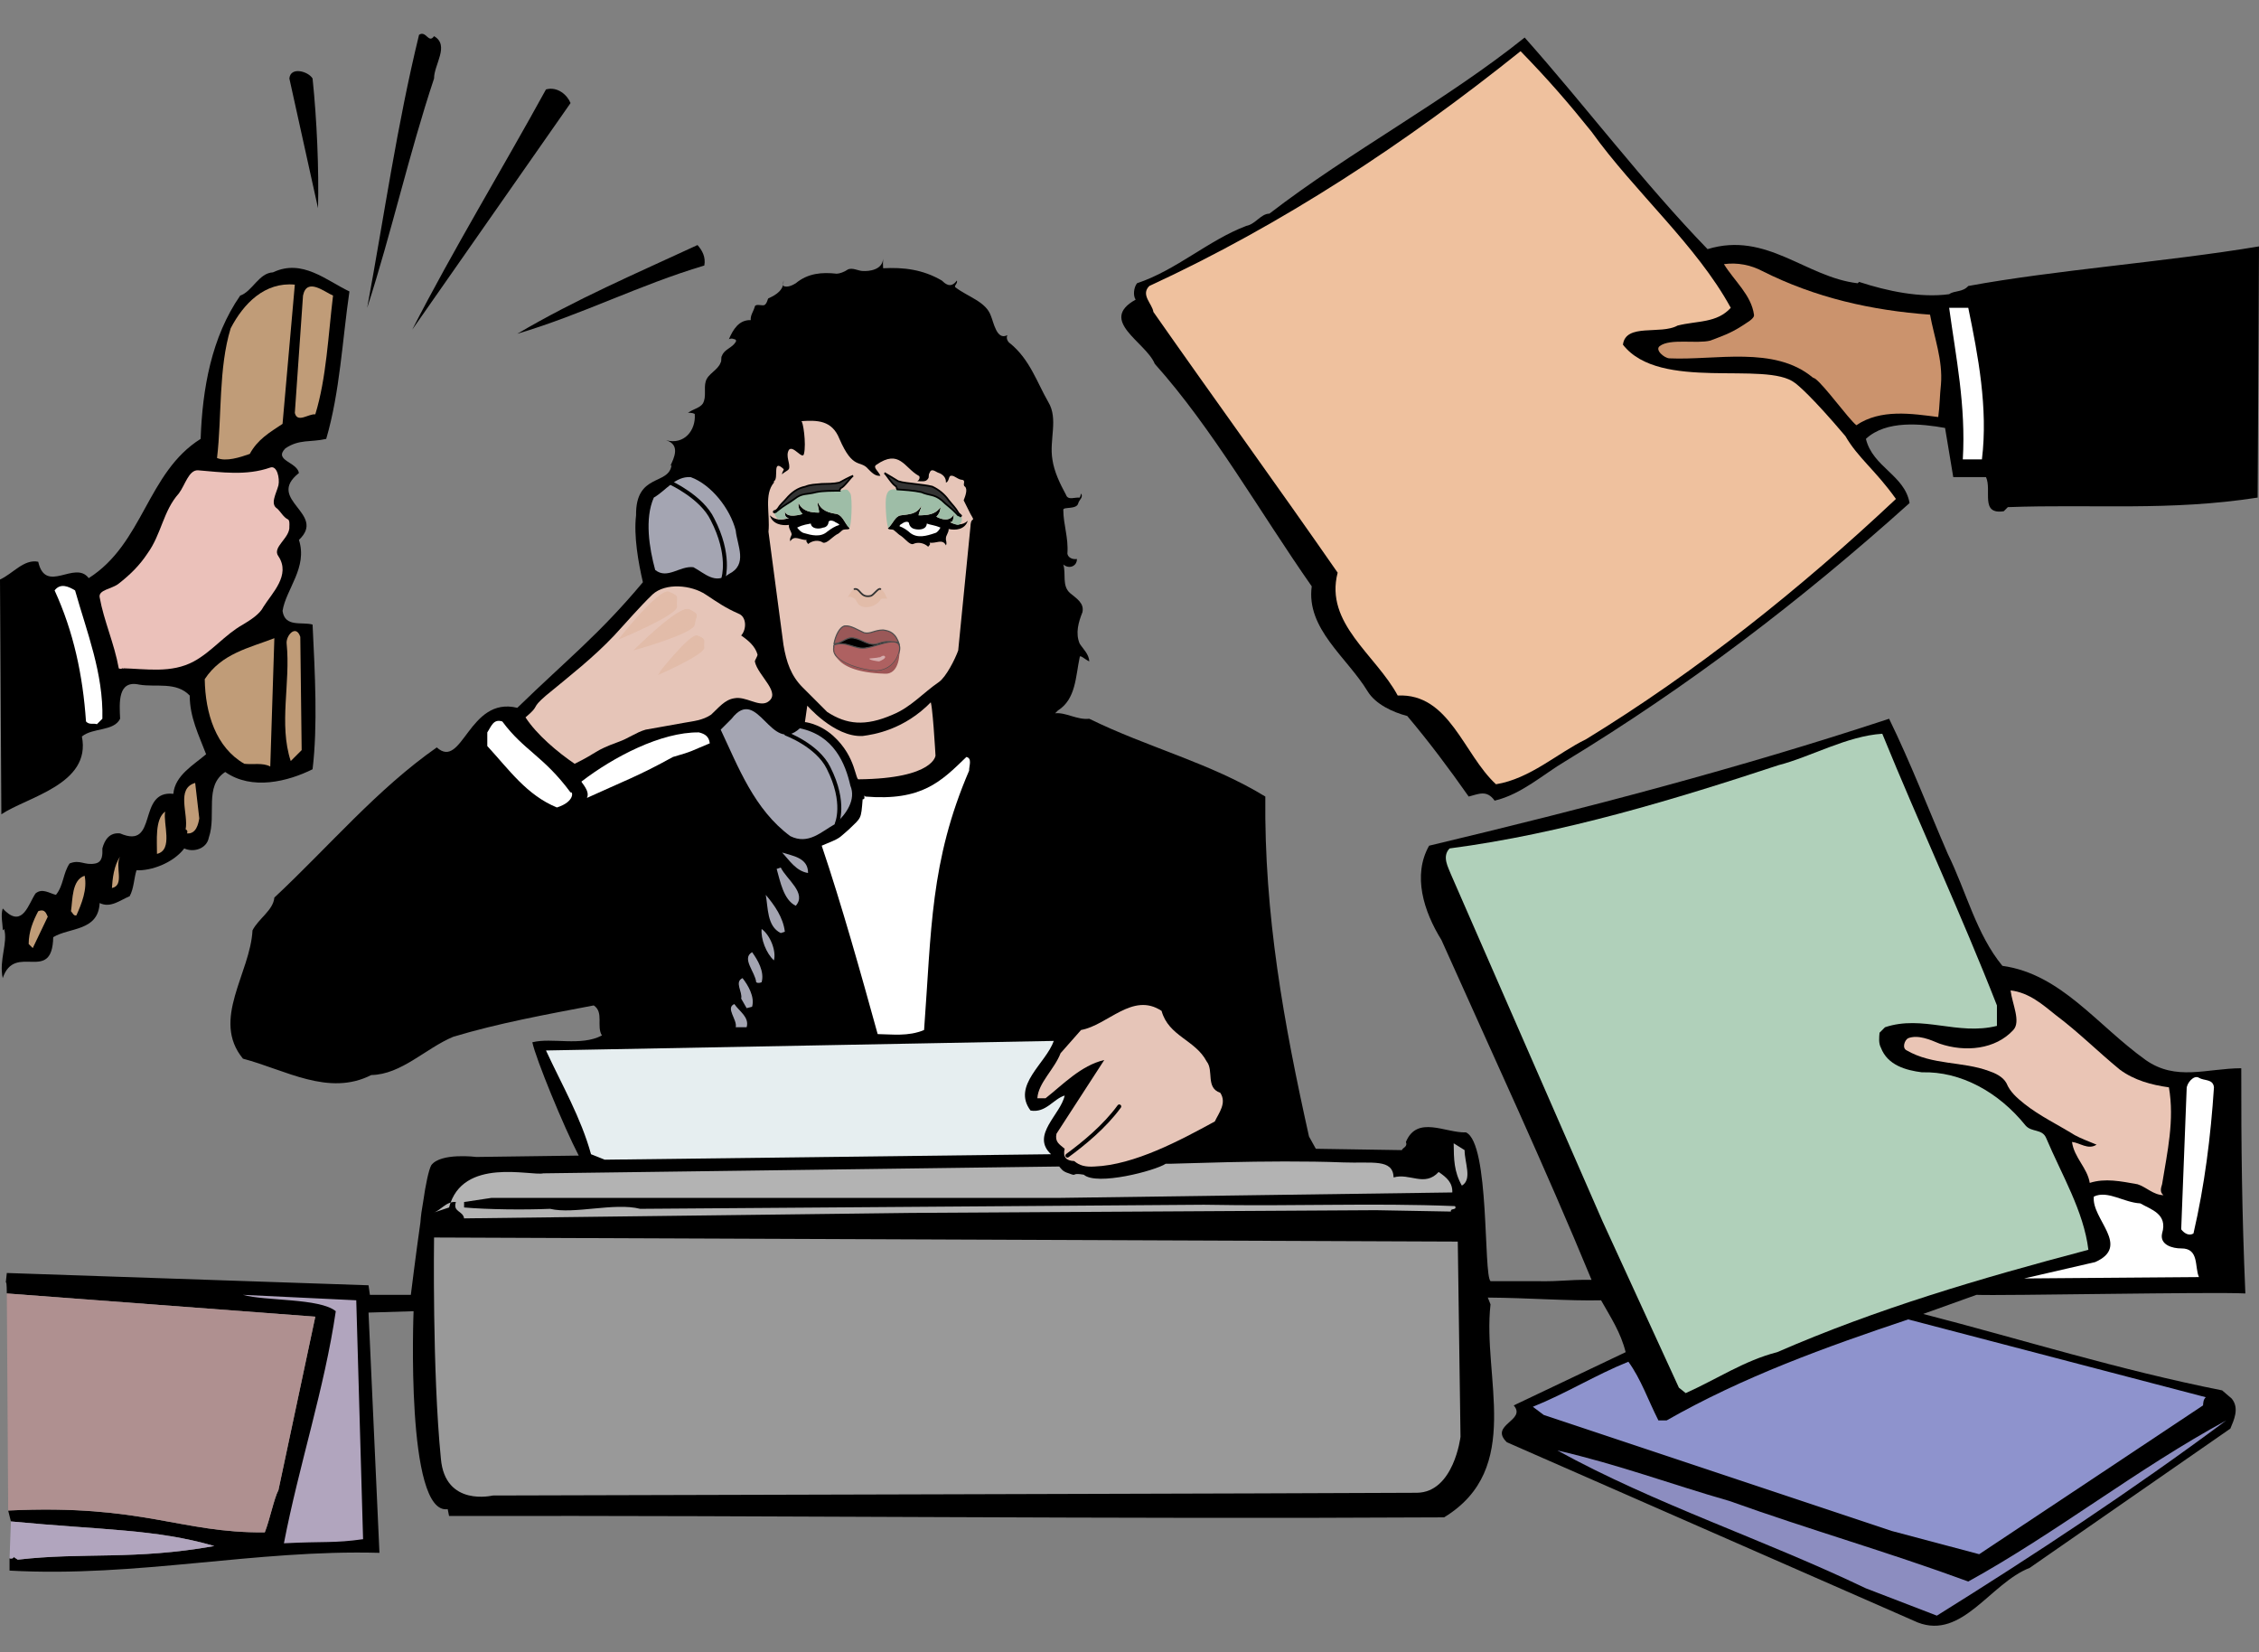 <?xml version="1.0" encoding="UTF-8" standalone="no"?>
<!-- Generator: Adobe Illustrator 16.0.0, SVG Export Plug-In . SVG Version: 6.00 Build 0)  -->

<svg
   xmlns:dc="http://purl.org/dc/elements/1.1/"
   xmlns:cc="http://creativecommons.org/ns#"
   xmlns:rdf="http://www.w3.org/1999/02/22-rdf-syntax-ns#"
   xmlns:svg="http://www.w3.org/2000/svg"
   xmlns="http://www.w3.org/2000/svg"
   xmlns:sodipodi="http://sodipodi.sourceforge.net/DTD/sodipodi-0.dtd"
   xmlns:inkscape="http://www.inkscape.org/namespaces/inkscape"
   version="1.1"
   id="Layer_1"
   x="0px"
   y="0px"
   width="700px"
   height="511.956px"
   viewBox="0 0 700 511.956"
   enable-background="new 0 0 700 511.956"
   xml:space="preserve"
   inkscape:version="0.91 r13725"
   sodipodi:docname="stress-colour.svg"><rect x="0" y="0" width="700" height="511.956" fill="#808080" stroke="none"/><defs
     id="defs10635" /><sodipodi:namedview
     pagecolor="#ffffff"
     bordercolor="#666666"
     borderopacity="1"
     objecttolerance="10"
     gridtolerance="10"
     guidetolerance="10"
     inkscape:pageopacity="0"
     inkscape:pageshadow="2"
     inkscape:window-width="1916"
     inkscape:window-height="1035"
     id="namedview10633"
     showgrid="false"
     inkscape:zoom="1.3497206"
     inkscape:cx="350"
     inkscape:cy="216.64066"
     inkscape:window-x="4"
     inkscape:window-y="1"
     inkscape:window-maximized="1"
     inkscape:current-layer="g10395" /><g
     id="g10395"><path
       d="M595.953,407.099c31.258,8.076,60.339,17.263,92.63,23.686l2.96,2.54c2.461,2.987,0.668,6.675-0.423,9.304l-62.174,43.143   c-12.241,4.785-20.863,22.295-34.688,16.918l-127.309-55.83c-5.672-5.435,6.228-6.712,2.114-11.421l34.683-16.495   c-1.546-6.157-4.588-10.703-7.614-16.073c-9.861,0.24-22.689-0.761-35.104-0.844l0.846,2.113   c-2.592,22.528,10.322,50.909-14.381,65.982c-105.715,0.585-202.646-0.631-308.339-0.424l-0.422-2.114   c-13.137,1.976-10.575-61.33-10.575-61.33l-13.958,0.424l3.384,74.44c-38.497-1.073-75.059,7.693-114.622,5.501v-3.808   c0.32,0.139,1.236,0.128,1.268-0.424l1.27,0.844c20.44-2.368,36.05,0.207,60.906-4.226c-18.184-5.284-34.42-4.881-63.021-7.614   l-0.846-3.384c42.025-2.014,53.237,7.024,79.517,6.767c1.623-4.176,2.814-10.374,4.229-13.11l11.42-53.717l-95.589-7.191   c-0.055-6.918-0.666-0.037,0-6.344l112.084,3.808l0.424,2.96h12.688c0,0,1.574-12.735,2.961-22.418   c0.145-2.059,0.442-4.182,0.846-6.344c0.763-5.366,1.72-9.968,2.538-11.421c2.945-3.94,13.958-2.536,13.958-2.536l31.722-0.424   c-4.677-8.966-13.273-29.945-14.38-35.105c6.073-1.542,15.042,1.339,21.57-2.113c-1.788-2.788,0.684-7.17-2.538-9.309   c-14.643,2.796-29.505,5.484-43.564,9.728c-8.536,3.566-16.006,11.669-25.378,11.845c-13.233,6.72-26.614-1.608-39.758-5.074   c-9.941-12.084,2.271-26.428,2.96-39.759c1.87-3.652,6.424-6.224,6.768-10.15c17.078-15.972,31.775-33.546,50.333-46.528   c7.956,7.187,9.875-15.976,24.955-12.266c15.607-15.163,25.261-22.603,38.913-38.913c-1.414-6.05-2.88-14.396-2.115-20.725   c-0.182-13.267,10.289-9.144,10.997-15.65l-0.423,0.424c1.276-2.666,3.179-6.651-1.268-8.037c5.597,1.519,9.25-3.072,8.882-8.036   c0.133-0.188-1.056-0.598-2.115-0.422c1.556-1.236,3.68-1.476,4.653-2.961c1.137-2.085,0.226-4.606,0.846-6.767   c0.675-2.467,3.764-3.442,4.652-5.922c0.37-0.624-0.02-1.536,0.423-2.115c0.707-1.972,3.114-2.357,4.229-4.229   c0.305-0.455-0.091-0.899-0.422-0.846c-0.665-0.324-1.255-0.215-1.691,0c1.279-2.972,3.083-6.041,6.767-5.922   c-0.143-1.546,0.871-2.686,1.27-4.229c0.29-0.911,2.1-0.168,2.96-0.422c0.878-0.513,0.984-1.947,1.27-2.115   c2.487-1.062,4.821-2.658,4.652-5.499c-0.063,0.606-0.226,1.458,0,1.692c1.222,0.585,2.987-0.319,3.807-0.847   c3.795-3.14,8.121-3.468,12.689-2.96c0.932-0.019,2.399-0.574,3.384-1.269c1.417-0.763,3.351,0.429,4.653,0.423   c1.998,0.135,6.12-0.316,6.344-3.807c-0.079,1.112-0.068,2.066,0,2.961c6.327-0.328,12.271,0.354,18.188,3.807   c0.825,0.745,2.657,2.764,4.652,0c0.392,0.898-1.05,1.661-0.422,2.115c3.937,3.013,9.467,4.396,10.997,8.882   c0.798,1.817,1.778,7.689,5.076,5.921c-0.568,1.227,0.493,2.397,0.846,2.538c6.133,4.993,8.318,12.067,11.842,18.188   c3.171,5.225,0.257,11.622,1.27,17.764c0.553,3.832,2.331,7.492,4.229,10.997c0.592,1.768,2.693,0.696,4.229,0.846   c0.166-0.212,0.34-0.846,0.423-1.27c0.786,1.16-0.527,1.896-0.845,2.961c-0.418,2.151-4.742,1.045-4.653,2.116   c0.025,4.653,1.63,8.539,1.27,13.534c0.115,1.073,1.33,1.919,2.96,1.692c-0.016,2.366-2.546,3.167-4.23,1.692   c0.915,2.883-0.52,6.58,2.115,8.882c1.976,1.641,4.445,3.104,3.807,5.922c-1.242,3.108-2.213,6.535-0.846,9.728   c1,1.58,2.92,3.288,2.96,5.499c-1.381-0.661-2.938-2.23-2.96-1.269c-1.282,5.969-1.143,12.94-6.767,16.496l-0.846,0.846   c3.338-0.358,6.802,2.124,10.574,1.692c18.088,8.894,37.619,13.718,54.563,24.109c-0.386,36.622,5.718,70.233,13.534,105.319   l2.113,3.806l26.649,0.42c0.279-0.771,1.883-1.019,1.266-2.536c3.484-8.364,12.25-2.732,18.612-2.96   c7.421,3.394,5.354,44.087,7.613,46.104h14.382c8.47,0.109,8.235-0.463,16.917-0.424c-14.453-35.026-30.886-70.36-46.526-105.317   c-5.466-8.798-9.029-19.984-3.807-29.186c48.388-11.556,96.137-24.002,142.539-39.334c6.736,13.824,12.161,27.968,18.188,41.875   c5.714,11.624,8.839,24.876,16.918,34.683c18.178,2.507,29.354,18.419,44.41,29.182c9.424,6.606,18.773,2.61,29.608,2.54   c-0.027,24.463,0.196,44.624,1.27,69.788c-9.616-0.554-75.817,0.755-83.324,0.424L595.953,407.099L595.953,407.099z"
       id="path10397" /><path
       fill="#B3B3B3"
       d="M2.538,468.007c42.025-2.014,53.237,7.024,79.517,6.767c1.623-4.176,2.814-10.374,4.229-13.11l11.42-53.717   l-95.589-7.191"
       id="path10399"
       style="fill:#af9090;fill-opacity:1" /><path
       fill="#D6D6D6"
       d="M3.384,471.391c28.601,2.733,44.837,2.33,63.021,7.614c-24.855,4.433-40.465,1.857-60.906,4.226   l-1.27-0.844c-0.032,0.552-0.948,0.563-1.268,0.424"
       id="path10401"
       style="fill:#b1a5be;fill-opacity:1" /><path
       d="M129.849,10.783c-6.87,28.183-10.69,55.49-16.072,84.594c7.509-23.169,12.963-47.746,20.724-71.059   c-0.048-4.268,4.926-10.279,0-13.111C132.778,13.655,132.043,9.309,129.849,10.783L129.849,10.783z"
       id="path10403" /><path
       d="M393.354,66.192c-2.692,0.039-4.262,3.264-7.191,3.806c-11.679,4.431-21.657,13.707-33.835,17.765   c-1.051,1.359-1.251,3.881-0.424,5.077c-11.738,6.486,3.229,13.194,5.921,19.879c17.998,20.12,32.488,45.849,48.644,68.942   c-1.776,13.178,10.925,21.971,17.341,32.568c2.45,3.967,7.748,6.429,12.264,7.613c6.815,8.082,13.094,16.49,19.034,24.955   c3.082-0.775,5.584-2.179,8.038,1.269c8.333-1.963,15.135-8.225,21.991-12.266c38.207-23.266,72.738-49.542,106.587-79.94   c-1.521-8.681-11.396-11.092-13.533-19.88c6.325-5.922,17.337-4.669,24.531-3.383l2.536,15.226h10.151   c1.883,4.095-1.928,11.697,5.5,10.575l1.266-1.27c26.553-0.978,50.176,1.278,77.406-2.96L700,76.343   c-29.195,4.87-63.307,7.313-90.09,12.267c-1.779,2.007-4.305,1.348-5.92,2.537c-8.897,1.218-19.234-0.957-27.915-3.806   l-0.424,0.422c-16.146-1.875-28.217-16.174-46.526-10.574c-19.892-20.526-38.031-44.61-56.677-65.559   C448.006,31.225,418.397,46.904,393.354,66.192L393.354,66.192z"
       id="path10405" /><path
       fill="#CCCCCC"
       d="M356.133,88.609c-2.767,2.781,0.928,5.49,1.271,8.036c19.237,27.479,38.083,53.387,57.098,80.786   c-4.1,15.737,11.816,25.414,18.611,38.066c16.02-0.764,20.356,18.206,30.452,27.493c10.607-1.729,18.997-9.612,27.919-13.958   c34.101-20.878,66.234-46.438,96.01-74.441c-6.241-8.803-11.783-12.75-15.647-19.456c-10.574-12.489-14.806-15.894-15.652-16.496   c-8.997-7-41.882,2.806-53.293-11.843c0.86-6.771,11.668-2.996,16.921-5.922c6.155-1.555,12.123-0.705,16.495-5.498   c-10.599-19.423-29.802-35.935-43.144-54.563c-7.125-8.868-13.393-16.129-21.995-24.955   C435.553,44.424,397.342,69.593,356.133,88.609L356.133,88.609z"
       id="path10407"
       style="fill:#efc19e;fill-opacity:1" /><path
       d="M89.667,24.318l8.882,40.183c0.292-11.978-0.333-27.091-1.691-40.183C95.526,22.087,90.009,20.545,89.667,24.318   L89.667,24.318z"
       id="path10409" /><path
       d="M169.185,27.702c-13.522,24.647-28.823,49.791-41.45,74.441l49.063-70.212C175.798,29.442,172.79,26.726,169.185,27.702   L169.185,27.702z"
       id="path10411" /><path
       d="M160.302,103.413c20.147-5.975,37.688-15.105,57.946-21.147c0.495-2.666-0.673-4.715-2.114-6.345   C196.805,84.884,178.563,92.648,160.302,103.413L160.302,103.413z"
       id="path10413" /><path
       d="M74.44,91.57c-8.929,12.876-11.728,28.945-12.266,44.41c-16.586,10.386-17.716,32.394-34.682,43.143   c-4.286-5.702-13.33,5.167-15.649-5.076c-4.449-0.908-7.834,3.712-11.843,5.499l0.422,72.75c8.021-5.392,27.913-9.28,24.956-24.108   c3.446-2.818,9.875-1.516,11.843-5.499c-0.233-4.971-0.771-12.068,5.921-10.574c5.25,0.893,11.415-1.009,15.649,3.383   c0.013,6.787,2.824,12.255,5.076,18.188c-3.753,3.25-9.675,6.522-10.15,12.267c-11.388-1.258-4.535,17.452-16.495,12.266   c-3.224-0.372-4.801,1.937-5.499,4.653c0.062,1.872,0.086,4.164-2.115,4.652c-3.511,0.721-4.68-1.327-8.036,0   c-2.096,3.085-1.824,6.747-4.229,9.728c-1.919-0.408-4.231-2.22-6.345-0.422c-2.183,3.293-3.937,10.415-9.304,5.496l-0.846-0.844   c-0.699,2.172,0.016,4.686,0,6.768l0.424-0.424c1.263,4.282-1.658,9.584-0.424,15.228c3.745-11.2,15.349,1.959,15.649-12.69   c5-3.05,13.949-1.775,14.381-10.573c3.383,1.651,6.333-0.898,9.305-2.114c1.342-2.499,1.308-5.479,2.115-8.037   c4.436,0.21,11.284-2.158,14.804-6.767c2.858,1.332,6.97,0.137,7.614-3.384c2.445-7.052-1.548-15.943,5.075-20.303   c8.285,5.798,19.479,2.926,27.07-0.846c1.61-13.515,0.745-29.543,0-44.834c-3.33-0.932-8.578,0.958-9.305-4.229   c1.051-6.729,7.851-13.449,5.075-21.994c8.775-8.246-10.516-12.385,0-20.725c-0.567-3.456-7.902-3.832-4.229-7.613   c4.271-2.952,7.948-1.847,12.689-2.961c4.25-14.564,4.987-30.611,7.19-45.68c-7.22-3.434-14.627-10.225-23.686-5.92   C80.183,84.578,78.186,90.327,74.44,91.57L74.44,91.57z"
       id="path10415" /><path
       fill="#B3B3B3"
       d="M71.48,101.721c-3.8,12.322-2.714,27.433-4.229,40.182c2.815,1.212,7.152-0.21,10.15-1.269   c2.44-4.5,6.082-6.604,10.151-9.305l3.806-43.142C82.048,87.307,75.478,94.025,71.48,101.721L71.48,101.721z"
       id="path10417"
       style="fill:#c09c78;fill-opacity:1" /><path
       fill="#B3B3B3"
       d="M93.897,91.57l-2.538,36.375c0.799,3.239,4.202,0.224,6.345,0.422c3.461-11.26,4-24.555,5.499-36.798   C100.642,90.538,95.089,85.788,93.897,91.57L93.897,91.57z"
       id="path10419"
       style="fill:#c09c78;fill-opacity:1" /><path
       fill="#FFFFFF"
       d="M603.99,95.377c2.071,15.195,5.218,30.282,4.227,46.948h5.924c1.952-15.826-1.211-32.288-4.23-46.948   H603.99L603.99,95.377z"
       id="path10421" /><path
       fill="#B3B3B3"
       d="M202.599,154.168c-2.887,6.521-1.41,15.668,0.422,22.417c3.775,3.042,7.621-1.355,11.843-0.846   c3.595,1.925,6.727,5.441,10.998,2.115c5.97-2.973,2.583-8.778,2.113-13.534c-1.72-6.676-7.532-14.172-13.958-16.496   C209.187,147.524,206.488,151.906,202.599,154.168L202.599,154.168z"
       id="path10423"
       style="fill:#a4a5b2;fill-opacity:1" /><path
       fill="#FFFFFF"
       d="M16.919,182.929c5.847,12.721,8.746,26.207,9.728,40.604c1.026,1.16,2.392,0.458,3.384,0.847l1.692-1.692   c0.353-14.081-4.83-26.854-8.459-39.759C21.236,181.693,18.703,180.573,16.919,182.929L16.919,182.929z"
       id="path10425" /><path
       fill="#B3B3B3"
       d="M88.822,199.424c1.252,12.203-2.501,24.846,1.269,36.375l3.384-3.384l-0.423-35.106   C91.704,193.28,88.536,196.98,88.822,199.424L88.822,199.424z"
       id="path10427"
       style="fill:#c09c78;fill-opacity:1" /><path
       fill="#B3B3B3"
       d="M63.444,210.422c0.158,10.664,3.482,21.166,12.266,26.224c2.734,0.313,5.703-0.407,8.037,0.846   l1.269-39.759C77.124,200.773,68.666,202.473,63.444,210.422L63.444,210.422z"
       id="path10429"
       style="fill:#c09c78;fill-opacity:1" /><path
       fill="#B3B3B3"
       d="M223.324,226.072c5.426,11.506,10.383,24.74,21.571,32.991c5.66,2.788,9.568-1.379,13.958-3.807   c3.509-3.16,6.44-7.546,4.652-11.842c-1.545-6.837-5.079-15.56-15.649-17.765c-9.066,8.38-12.975-13.572-21.148-2.96   L223.324,226.072L223.324,226.072z"
       id="path10431"
       style="fill:#a4a5b2;fill-opacity:1" /><path
       fill="#FFFFFF"
       d="M268.158,246.797c-0.883-0.941,0.34,0.878-0.846,0.846c-0.521,6.293-0.356,5.548-4.23,9.305   c-3.554,3.027-2.243,2.498-8.458,5.075c6.161,18.217,12.187,39.743,17.341,58.371c4.447,0.052,9.496,0.798,14.381-1.271   c2.309-30.889,1.841-52.192,13.958-80.362c-0.071-1.292,1.047-3.824-0.846-4.229C291.577,242.147,285.688,248.228,268.158,246.797   L268.158,246.797z"
       id="path10433" /><path
       fill="#FFFFFF"
       d="M180.181,242.145c-0.126,0.257,2.771,2.989,1.692,5.075c11.184-5.121,15.978-6.777,26.647-12.688   c6.427-1.841,5.284-1.713,11.419-4.229c-0.229-2.019-1.384-2.921-3.383-3.385C204.83,226.789,190.081,234.543,180.181,242.145   L180.181,242.145z"
       id="path10435" /><path
       fill="#B3B3B3"
       d="M449.187,262.87c-2.468,2.526-0.367,5.937,0.42,8.036l46.95,107.431l23.685,51.604l2.117,1.689   c9.559-4.284,18.201-10.104,28.338-12.688c30.925-13.454,62.439-22.741,96.434-31.721c-1.463-12.003-8.233-23.155-13.11-34.684   c-1.24-2.839-4.434-1.655-6.344-3.806c-8.31-10.338-20.067-16.853-32.146-16.498c-4.878-0.623-10.623-2.161-12.688-7.614   c-0.762-1.39-0.555-3.229-0.424-4.649l1.69-1.694c11.621-3.907,22.463,2.62,34.683-0.424v-6.344   c-11.036-28.2-23.943-55.782-35.526-84.168c-10.953,0.687-22.336,7.228-32.146,9.728   C519.835,247.397,483.985,258.337,449.187,262.87L449.187,262.87z"
       id="path10437"
       style="fill:#b0d0ba;fill-opacity:1" /><path
       fill="#FFFFFF"
       d="M150.998,226.917v4.229c6.852,7.448,12.207,15.179,21.571,19.034c5.704-1.808,4.942-5.161,4.229-4.653   c-8.343-11.289-14.434-12.938-21.148-21.994C152.86,222.612,152.201,225.141,150.998,226.917L150.998,226.917z"
       id="path10439" /><path
       fill="#B3B3B3"
       d="M57.523,256.947c0.294,0.175,0.755,0.399,0.422,1.27c2.866,0.246,3.518-2.969,3.807-4.653l-1.27-10.996   C54.468,244.328,58.448,252.073,57.523,256.947L57.523,256.947z"
       id="path10441"
       style="fill:#c09c78;fill-opacity:1" /><path
       fill="#B3B3B3"
       d="M48.641,264.563c5.123-1.211,1.824-9.421,2.538-13.114C47.928,253.795,48.692,260.659,48.641,264.563   L48.641,264.563z"
       id="path10443"
       style="fill:#c09c78;fill-opacity:1" /><path
       fill="#B3B3B3"
       d="M34.683,275.137c4.08-0.85,0.808-6.771,2.539-9.73C35.257,268.14,34.848,272.501,34.683,275.137   L34.683,275.137z"
       id="path10445"
       style="fill:#c09c78;fill-opacity:1" /><path
       fill="#B3B3B3"
       d="M21.994,282.324c0.597,0.623,0.837,1.535,1.692,1.27c1.623-3.658,3.406-8.029,2.537-12.264   C22.248,272.642,22.543,278.593,21.994,282.324L21.994,282.324z"
       id="path10447"
       style="fill:#c09c78;fill-opacity:1" /><path
       fill="#B3B3B3"
       d="M242.357,264.141c2.251,2.384,4.307,5.761,8.036,6.344C250.444,265.724,245.557,265.173,242.357,264.141   L242.357,264.141z"
       id="path10449"
       style="fill:#a4a5b2;fill-opacity:1" /><path
       fill="#B3B3B3"
       d="M8.882,292.478l1.269,1.268l4.652-9.728c-0.456-0.75-0.705-2.581-2.96-1.693   C10.247,285.374,8.909,288.595,8.882,292.478L8.882,292.478z"
       id="path10451"
       style="fill:#c09c78;fill-opacity:1" /><path
       fill="#B3B3B3"
       d="M240.666,269.214c1.103,3.845,2.117,9.597,5.921,11.42c3.488-3.931-2.815-8.112-4.653-11.844   L240.666,269.214L240.666,269.214z"
       id="path10453"
       style="fill:#a4a5b2;fill-opacity:1" /><path
       fill="#B3B3B3"
       d="M241.934,289.094l1.269-0.422c-0.513-4.416-3.242-8.271-5.921-11.422   C238.037,281.15,237.604,286.975,241.934,289.094L241.934,289.094z"
       id="path10455"
       style="fill:#a4a5b2;fill-opacity:1" /><path
       fill="#B3B3B3"
       d="M239.819,297.552c0.781-2.892-1.132-7.8-3.807-9.728C235.696,290.915,237.445,295.396,239.819,297.552   L239.819,297.552z"
       id="path10457"
       style="fill:#a4a5b2;fill-opacity:1" /><path
       fill="#B3B3B3"
       d="M234.321,304.319c0.617,0.417,1.258,0.165,1.691,0c0.915-3.309-1.222-6.901-2.961-9.304   C229.689,296.946,234.033,301.155,234.321,304.319L234.321,304.319z"
       id="path10459"
       style="fill:#a4a5b2;fill-opacity:1" /><path
       fill="#B3B3B3"
       d="M229.667,309.396l1.692,2.961l1.692-0.424c0.889-3.098-1.25-6.69-2.96-8.881   C227.47,304.227,230.167,307.354,229.667,309.396L229.667,309.396z"
       id="path10461"
       style="fill:#a4a5b2;fill-opacity:1" /><path
       fill="#D9D9D9"
       d="M339.215,361.42c12.261-0.496,26.443-8.065,37.22-13.958c1.284-2.712,3.773-5.718,1.694-8.881   c-4.62-1.576-1.928-6.873-4.23-9.73c-3.531-6.702-11.793-7.755-13.958-15.647c-8.985-5.958-16.66,4.437-24.955,5.92l-6.344,7.191   c-1.934,5.028-6.928,9.207-7.191,13.958h2.539c5.292-4.148,10.955-10.17,18.188-11.846l-14.805,22.842   c-0.53,2.592,0.886,3.223,2.539,4.653c-0.624,2.593,0.496,3.729,2.96,3.808C334.501,361.113,336.265,361.612,339.215,361.42   L339.215,361.42z"
       id="path10463"
       style="fill:#e6c5b8;fill-opacity:1" /><path
       fill="#F2F2F2"
       d="M169.185,325.467c4.988,10.78,10.826,20.794,13.958,32.146l4.229,1.693l138.308-1.693   c-6.363-5.913,3.017-12.318,4.231-18.188c-3.559,1.084-5.8,5.463-10.575,4.653c-5.862-7.779,4.831-14.656,7.19-21.571   L169.185,325.467L169.185,325.467z"
       id="path10465"
       style="fill:#e6eef0;fill-opacity:1" /><path
       fill="#FFFFFF"
       d="M677.585,337.311l-1.692,43.567c0.78,1.098,2.396,2.227,3.806,1.266   c3.452-14.903,5.349-30.045,6.344-45.255c-0.278-2.672-3.021-1.953-4.649-2.96C679.792,332.908,677.53,335.684,677.585,337.311   L677.585,337.311z"
       id="path10467" /><path
       fill="#FFFFFF"
       d="M452.99,367.34c3.291-1.917,0.854-7.057,0.847-10.998l-3.384-2.113   C450.512,359.175,450.529,362.969,452.99,367.34L452.99,367.34z"
       id="path10469"
       style="fill:#b3b3b3;fill-opacity:1" /><path
       fill="#B3B3B3"
       d="M335.832,363.956c-4.208-0.72-1.746,0.709-4.653-0.423c-2.008-0.582-2.339-1.463-2.961-2.113   l-159.879,2.113c-3.777,0.892-25.085-5.164-29.185,10.574l-5.076,1.692c2.494-0.643,4.063-3.641,7.191-3.383   c-1.026,3.156,2.176,2.664,2.538,5.074l138.309-1.691l144.229-0.847l23.262,0.424c-0.302-1.181,2-0.289,1.271-1.689   c-26.335-1.05-49.235,0.123-77.825-0.424l-174.683,1.268c-7.985-2.034-20.544,1.769-27.915,0   c-7.766,0.333-19.223,0.233-26.647-0.424v-1.69l8.458-1.27h175.952l121.813-1.691c0.103-3.06-1.749-4.643-4.228-6.344   c-4.361,4.754-8.993,0.225-13.96,1.691c-0.238-5.876-6.521-4.316-15.649-4.654c-22.976-0.909-54.218,0.585-54.982,0.423   C357.965,362.724,339.917,367.478,335.832,363.956L335.832,363.956z"
       id="path10471" /><path
       fill="#FFFFFF"
       d="M648.823,370.724c-0.837,6.987,11.627,15.327,0.424,20.304l-21.995,5.074l54.141-0.423   c-1.395-3.087,0.144-8.947-5.5-8.881c-2.604,0.027-6.74-1.071-5.922-4.654c1.825-6.071-3.461-7.386-6.766-9.304   C658.007,372.561,653.153,368.721,648.823,370.724L648.823,370.724z"
       id="path10473" /><path
       fill="#D6D6D6"
       d="M75.288,401.179c6.837,1.962,23.78,0.971,28.761,5.074c-3.521,24.063-11.391,47.634-16.073,71.904   c12.619-0.645,15.49,0.011,24.532-1.271l-2.114-74.018L75.288,401.179L75.288,401.179z"
       id="path10475"
       style="fill:#b1a5be;fill-opacity:1" /><path
       fill="#D9D9D9"
       d="M516.435,440.092h-2.537c-3.215-6.32-5.349-12.712-9.304-18.188c-10.037,4.026-19.365,9.857-29.608,13.957   l3.383,2.536l107.857,35.953l27.068,7.19c23.758-15.727,45.363-30.17,69.364-46.104c0.094-1.063,0.087-1.748,0.848-2.537   l-92.207-24.107C565.718,417.35,540.156,426.567,516.435,440.092L516.435,440.092z"
       id="path10477"
       style="fill:#8e93cd;fill-opacity:1" /><path
       fill="#CCCCCC"
       d="M609.91,490.001c-24.931-9.173-49.063-16.006-74.018-24.954c-18.274-5.232-34.152-11.242-53.293-15.651   c30.276,16.656,63.846,27.509,95.59,42.719l21.993,8.461c29.947-18.646,60.65-38.919,89.667-60.483   C662.364,454.993,637.154,474.977,609.91,490.001L609.91,490.001z"
       id="path10479"
       style="fill:#8c8dc0;fill-opacity:1" /><path
       fill="#D9D9D9"
       d="M162.84,222.265c4.811-4.052,1.341-2.456,6.344-6.768c7.5-6.182,14.659-11.744,21.148-18.61   c4.054-4.379,7.599-8.563,11.843-12.688c4.071-3.752,12.069-2.943,16.495,0c4.058,2.675,5.956,4.044,10.151,5.921   c2.51,0.889,2.626,4.823,0.845,6.767c2.244,1.563,4.335,3.309,5.077,5.922c-0.006,0.546-0.834,1.73-0.846,2.114   c0.943,4.575,8.673,9.898,3.806,12.689c-2.763,1.382-6.608-1.949-10.151-1.269c-2.982,0.425-4.917,2.993-7.19,5.076   c-2.656,1.797-5.491,2.002-8.46,2.538c-3.874,0.657-7.61,1.406-11.843,2.115c-2.943,0.835-5.371,2.735-8.459,3.807   c-7.73,2.82-6.154,3.16-13.535,6.767C172.81,233.072,166.338,227.647,162.84,222.265L162.84,222.265z"
       id="path10481"
       style="fill:#e6c5b8;fill-opacity:1" /><path
       fill="#D9D9D9"
       d="M239.819,149.093c1.632-0.762-0.701-7.175,2.961-3.807c0.337,0.288-0.531,0.879-0.422,1.691   c0.56-0.708,1.706-1.046,2.115-1.691c0.553-1.541-1.187-3.967,0-5.921c1.324-1.509,4.206,3.208,4.652,1.269   c0.777-3.142-0.308-10.366-0.846-10.151c4.923-0.315,9.526-0.342,11.843,5.498c4.228,9.75,6.446,6.42,8.882,9.306   c0.907,0.89,2.154,2.363,3.806,2.115c-0.617-1.454-2.447-2.616-1.269-3.384c7.18-4.998,8.687,0.913,13.112,3.384   c0.389,0.041,0.508,1.189-0.423,1.692c1.306-0.089,2.674,0.416,3.384-0.846c0.354-0.418,0.005-1.209,0.423-1.692   c0.573-1.822,2.038-0.194,2.96,0c1.056,0.391,2.227,1.371,2.114,2.96c1.091-0.287,0.76-2.273,1.692-2.114   c0.958-0.13,2.004,1.223,3.385,1.269c1.24,0.241-0.094,1.597,0.846,2.115c0.851,0.828,0.137,2.81-0.423,4.229l2.115,4.229   c1.786,3.03,0.137,0.365,0,3.807l-3.807,38.489c-0.992,2.726-3.683,8.082-5.921,9.728c-5.086,3.491-8.711,7.821-14.381,10.151   c-8.526,3.72-14.289,3.075-20.302-0.846l-7.613-7.613c-3.571-3.575-5.023-7.781-5.922-13.111l-4.652-35.106   c0.547-5.497-1.448-11.522,1.691-15.227V149.093L239.819,149.093z"
       id="path10483"
       style="fill:#e6c5b8;fill-opacity:1" /><path
       fill="#A6A6A6"
       d="M264.773,182.507c1.835-0.368,1.733,2.864,5.077,2.114c0.898-0.291,2.336-2.545,2.96-2.114   c1.234,0.528,1.55,1.978,2.115,2.96c-0.76,0.067-2.035-0.213-2.115,0.424c-1.472,2.093-4.657,2.861-6.344,1.691   c-0.842-0.409-1.054-1.757-1.693-2.115c-0.535-0.322-1.371-0.846-2.114-0.422C263.378,184.046,264.085,182.551,264.773,182.507   L264.773,182.507z"
       id="path10485"
       style="fill:#e2bca9;fill-opacity:1" /><path
       fill="none"
       stroke="#333333"
       stroke-width="0.529"
       stroke-linecap="round"
       stroke-linejoin="round"
       stroke-miterlimit="2"
       d="   M264.773,182.507c1.835-0.368,1.733,2.864,5.077,2.114c0.898-0.291,2.336-2.545,2.96-2.114"
       id="path10487" /><path
       d="M276.617,199.002c-1.583-0.488-3.081-0.081-4.653,0.422c-2.625,0.875-4.758-1.301-7.19-1.692   c-2.317-0.705-4.042,1.825-6.344,1.692v0.424c3.645-1.5,6.844,1.676,10.151,0.846c2.182-0.199,6.205-2.057,8.459-1.692H276.617   L276.617,199.002z"
       id="path10489" /><path
       fill="#808080"
       stroke="#4D4D4D"
       stroke-width="0.352"
       stroke-linecap="square"
       stroke-miterlimit="2"
       d="M258.43,199.424   c2.301,0.133,4.026-2.396,6.344-1.692c2.433,0.391,4.565,2.566,7.19,1.692c1.572-0.503,3.07-0.911,4.653-0.422   c0.962,0.336,1.593-0.737,2.115,0.846c-1.188-3.777-2.938-4.348-5.076-4.653c-2.71,0.018-3.998,1.354-5.921,0.845   c-1.903-0.833-4.09-2.302-5.921-2.114C260.232,194.214,258.955,196.769,258.43,199.424L258.43,199.424z"
       id="path10491"
       style="fill:#9a5858;fill-opacity:1" /><path
       fill="#999999"
       stroke="#4D4D4D"
       stroke-width="0.352"
       stroke-linecap="square"
       stroke-miterlimit="2"
       d="M278.732,201.54   c0.819-5.26-6.887-1.248-10.151-0.846c-3.307,0.831-6.506-2.346-10.151-0.846c-0.055,0.051-0.199,0.652,0,0.423   c-1.41,5.289,10.246,7.588,13.111,7.613C277.828,207.496,278.732,201.54,278.732,201.54L278.732,201.54L278.732,201.54z"
       id="path10493"
       style="fill:#ae6161;fill-opacity:1" /><path
       fill="#666666"
       d="M258.43,200.271c-1.41,5.289,10.246,7.588,13.111,7.613c6.287-0.389,7.191-6.345,7.191-6.345   s0.313,7.557-4.652,7.191C256.658,208.159,258.43,200.271,258.43,200.271L258.43,200.271z"
       id="path10495"
       style="fill:#9d5656;fill-opacity:1" /><path
       d="M275.348,163.473c1.385-1.381,2.083-3.615,3.807-3.806c2.573-0.373,4.916-0.275,6.345-2.96   c-0.138,1.281-0.723,1.789-0.846,2.96c2.663-0.041,5.143-0.149,6.767-2.538c0.002,1.157-0.482,2.214-1.268,2.96   c1.621,0.887,4.229,1.655,5.498-0.845c-0.308,1.112-0.113,2.593-1.268,2.538c1.764,0.966,3.932,1.04,5.499-0.423   c-0.887,2.735-3.802,3.042-5.923,2.538c0.063,1.155-0.905,1.964-0.846,2.96c-0.096,0.642,0.425,1.278,0,2.115   c-1.055-2.205-3.103-0.469-5.075-0.846c0.419,0.585-0.136,0.839-0.423,1.27c-1.244-1.16-3.117-1.569-4.652-0.846   c-1.054,0.375-2.471-1.625-3.807-2.539c-0.648-0.331-1.314-1.089-2.114-1.691c-0.313-0.401-1.225-0.162-1.692-0.423   C275.105,163.808,275.133,163.373,275.348,163.473L275.348,163.473z"
       id="path10497" /><path
       d="M263.082,163.473c-1.357-1.453-1.922-3.733-3.806-4.229c-2.371-0.375-4.824-0.918-5.922-3.807   c-0.107,1.394,0.558,2.417,0.423,3.385c-2.467-0.021-4.935-0.307-6.345-2.961c-0.141,1.308,0.28,2.396,1.27,3.384   c-1.92,0.583-5.506,1.173-5.499-1.268c0.054,0.978-0.227,2.44,1.27,2.537c-2.157,0.77-4.325,0.687-5.922-0.846   c0.844,2.753,3.734,3.27,5.922,2.961c-0.173,1.106,0.745,1.982,0.846,2.96c-0.159,0.659-0.718,1.256-0.423,2.114   c1.266-2.116,3.206-0.237,5.075-0.422c-0.333,0.504,0.207,0.797,0.424,1.27c1.354-1.091,3.246-1.365,4.652-0.424   c1.114,0.342,2.646-1.554,4.229-2.538c0.469-0.116,1.179-0.825,1.692-1.269c0.656-0.478,1.553-0.172,2.114-0.423   C263.248,163.849,263.248,163.412,263.082,163.473L263.082,163.473z"
       id="path10499" /><path
       fill="#B5B5B5"
       d="M297.765,160.089c-0.723-0.527-0.562-0.449-0.846-0.422c-2.566-2.754-3.424-2.979-5.075-4.652   c-2.406-1.974-3.742-1.413-6.345-2.538c-2.342-0.523-5.509-0.714-7.613-0.846c-1.881-0.156-3.095,0.089-3.384,2.96   c-0.218,2.993,0.326,8.997,0.846,8.882c1.427-1.315,2.083-3.615,3.807-3.806c2.573-0.373,4.916-0.275,6.345-2.96   c-0.138,1.281-0.723,1.789-0.846,2.96c2.663-0.041,5.143-0.149,6.767-2.538c0.002,1.157-0.482,2.214-1.268,2.96   c1.621,0.887,4.229,1.655,5.498-0.845c-0.308,1.112-0.113,2.593-1.268,2.538c0,0,1.868,0.953,2.538,0.846   C297.963,162.406,298.445,160.629,297.765,160.089L297.765,160.089z"
       id="path10501"
       style="fill:#9ebda7;fill-opacity:1" /><path
       fill="#B5B5B5"
       d="M244.472,160.513c-1.496-0.097-1.215-1.56-1.27-2.537c-0.007,2.441,3.579,1.851,5.499,1.268   c-0.989-0.987-1.41-2.076-1.27-3.384c1.41,2.654,3.877,2.94,6.345,2.961c0.134-0.968-0.531-1.991-0.423-3.385   c1.098,2.889,3.551,3.432,5.922,3.807c1.884,0.496,2.402,2.839,3.806,4.229c0.772,0.441,1.141-9.168,0.423-10.574   c-1.034-1.658-1.111-1.314-3.383-0.846c-2.011,0.023-5.182-0.024-7.19,0.424c-3.028,0.828-4.325,0.167-6.767,2.114   c-1.83,1.389-2.702,1.548-5.499,3.807c-0.213,0.248-0.05,0.181-0.847,0.423c0,0,0.707,2.067,1.692,2.114   C242.816,160.863,244.472,160.513,244.472,160.513L244.472,160.513z"
       id="path10503"
       style="fill:#9ebda7;fill-opacity:1" /><path
       fill="#FFFFFF"
       d="M291.42,163.473c-2.016-0.871-3.158-0.799-4.229-1.268c-0.099,1.925-2.402,2.056-3.807,1.691   c-0.794-0.169-1.521-0.804-1.692-1.691c-0.01-0.702-1.164-0.725-2.114,0c-0.307,0.227-0.755,0.277-0.846,0.845   c1.085,0.367,2.237,1.09,3.384,2.115c2.232,1.669,5.006,0.897,7.612,0C290.395,165.028,290.943,164.307,291.42,163.473   L291.42,163.473z"
       id="path10505" /><path
       fill="#FFFFFF"
       d="M247.01,163.473c2.095-1.041,3.239-0.994,4.229-1.268c0.212,1.705,2.516,1.785,3.807,1.268   c0.898-0.064,1.609-0.715,1.692-1.691c0.063-0.617,1.218-0.666,2.115,0c0.379,0.255,0.828,0.298,1.269,0.846   c-1.414,0.409-2.549,1.156-3.807,2.115c-2.062,1.81-4.852,1.1-7.191,0.423C248.169,164.882,247.605,164.173,247.01,163.473   L247.01,163.473z"
       id="path10507" /><path
       fill="#333333"
       stroke="#000000"
       stroke-width="0.529"
       stroke-linecap="square"
       stroke-miterlimit="2"
       d="M277.886,151.63   c2.104,0.132,5.271,0.323,7.613,0.846c2.603,1.125,3.938,0.563,6.345,2.538c1.651,1.673,2.509,1.898,5.075,4.652   c0.284-0.026,0.123-0.105,0.846,0.422c-0.222-0.745,0.405-0.037,0-0.422c-0.425-0.377-0.804-0.657-0.846-0.845   c-0.879-1.539-1.884-2.443-2.961-3.807c-1.268-1.812-3.028-3.274-5.075-4.229c-1.828-0.453-3.148-0.516-5.499-0.846   c-1.576-0.235-3.468-0.318-5.075-0.846c-0.918-0.539-3.426-2.115-4.229-2.538c0.736,0.62,2.518,3.777,3.807,4.23   C277.669,150.841,278.058,151.453,277.886,151.63L277.886,151.63z"
       id="path10509"
       style="fill:#333333;fill-opacity:1" /><path
       fill="#333333"
       stroke="#000000"
       stroke-width="0.529"
       stroke-linecap="square"
       stroke-miterlimit="2"
       d="M260.122,152.053   c-2.011,0.023-5.182-0.024-7.19,0.424c-3.028,0.828-4.325,0.167-6.767,2.114c-1.83,1.389-2.702,1.548-5.499,3.807   c-0.213,0.248-0.05,0.181-0.847,0.423c0.311-0.496-0.359,0.163,0-0.423c0.519-0.113,0.914-0.364,1.269-0.846   c0.67-1.172,1.727-1.996,2.538-2.961c1.726-2.03,3.573-3.355,5.922-3.806c1.602-0.665,2.923-0.629,5.076-0.846   c1.799-0.052,3.694,0.008,5.499-0.424c0.779-0.443,3.38-1.828,4.229-2.114c-0.795,0.488-2.769,3.503-3.807,3.806   C260.483,151.333,260.056,151.913,260.122,152.053L260.122,152.053z"
       id="path10511"
       style="fill:#333333;fill-opacity:1" /><path
       fill="#D1D1D1"
       stroke="#000000"
       stroke-width="0.529"
       stroke-linecap="square"
       stroke-miterlimit="2"
       d="M267.312,227.763   c3.301-0.445,12.681-1.81,21.148-10.574c0.724-0.503,1.692,16.919,1.692,16.919s-0.351,7.381-24.109,7.613   c-1.44,0.223-0.78-6.956-8.037-13.534c-4.493-3.99-8.882-4.229-8.882-4.229l0.846-5.922   C249.97,218.035,258.602,228.251,267.312,227.763L267.312,227.763z"
       id="path10513"
       style="fill:#e6c5b8;fill-opacity:1" /><path
       fill="#CCCCCC"
       d="M272.388,204.923c-0.668-0.056-3.145-0.432-2.961-0.846c-0.234-0.121,2.201-0.178,2.961-0.423   c0.486,0.125,0.916-0.715,1.692-0.423C274.895,203.866,272.967,204.748,272.388,204.923L272.388,204.923z"
       id="path10515"
       style="fill:#d5acac;fill-opacity:1" /><path
       fill="#D9D9D9"
       d="M30.876,185.044c1.318,7.362,4.536,14.292,5.921,21.994c0.113,0.265,1.043,0.187,1.692,0   c-0.264,0.182-0.453,0.186-0.846,0c7.7,0.19,15.475,1.655,22.417-2.115c5.585-3.02,9.582-8.256,15.227-11.42   c2.497-1.506,5.239-3.268,6.344-5.497c2.652-4.253,8.526-9.792,4.652-15.65c-2.128-2.839,3.705-5.638,3.384-9.305   c0.032-0.544,0.111-1.815-0.422-2.115c-1.477-0.715-2.184-2.331-3.384-3.384c-2.217-1.428-0.282-4.54,0.422-7.19   c0.449-2.205-0.437-6.244-2.537-5.499c-7.434,2.611-15.137,1.44-22.417,0.846c-2.864-0.095-3.942,4.553-5.921,7.19   c-4.857,5.395-5.362,12.586-9.729,18.61c-2.403,3.632-5.283,6.498-8.882,9.306C34.768,182.481,30.455,182.71,30.876,185.044   L30.876,185.044z"
       id="path10517"
       style="fill:#ebc1ba;fill-opacity:1" /><path
       fill="#D9D9D9"
       d="M562.537,117.371c3.074,2.401,9.931,12.021,12.69,14.38c7.56-5.13,17.181-3.588,25.379-2.538   c0.465-3.279,0.461-6.72,0.844-10.151c0.605-7.491-2.1-14.53-3.384-21.571c-18.112-1.32-35.488-5.21-52.022-13.535   c-3.502-1.836-7.659-2.702-11.846-2.115c3.277,5.287,8.469,9.564,9.308,15.649c0.272,1.232-2.408,2.593-4.229,3.807   c-3.226,2.02-5.677,2.847-9.304,4.229c-4.21,1.061-12.447-0.752-15.651,1.692c-1.636,1.17,1.403,3.737,2.96,3.807   c14.274,0.657,32.544-3.985,44.413,5.921L562.537,117.371L562.537,117.371z"
       id="path10519"
       style="fill:#cb936d;fill-opacity:1" /><path
       fill="#D9D9D9"
       d="M672.085,336.889c-5.4-0.737-10.764-2.193-15.224-5.498c-6.899-5.668-12.691-11.528-19.882-16.922   c-3.986-3.189-8.189-6.932-13.958-7.609c0.509,4.217,3.263,9.655,0.847,12.264c-5.511,6.017-14.835,6.967-22.842,4.23   c-3.025-1.273-6.688-2.833-9.728-1.693c-1.06,0.495-2.058,3.083-0.422,3.807c7.863,4.561,17.285,3.353,25.377,6.344   c1.928,0.646,4.435,1.78,5.501,3.808c1.108,2.69,3.242,4.539,5.497,6.347c4.822,3.831,10.075,6.278,15.651,9.728   c1.955,1.073,4.282,1.914,6.767,2.96c-2.663,1.689-5.102-0.574-7.614-0.847c0.648,4.856,4.768,8.038,5.498,12.69   c4.808-1.524,9.654-0.495,14.804,0.42c2.73,0.857,4.833,3.291,8.037,3.388c-1.229-0.978-0.757-2.303-0.424-3.388   C671.61,356.79,673.852,347.065,672.085,336.889L672.085,336.889z"
       id="path10521"
       style="fill:#eac5b5;fill-opacity:1" /><path
       fill="none"
       stroke="#000000"
       stroke-width="1.234"
       stroke-linecap="round"
       stroke-linejoin="round"
       stroke-miterlimit="2"
       d="   M330.756,358.036c4.956-3.632,11.562-9.022,16.072-15.228"
       id="path10523" /><path
       fill="#B3B3B3"
       d="M227.976,318.276h2.961h0.422c0.933-3.125-2.333-4.984-3.806-7.189   C224.697,312.273,228.544,315.968,227.976,318.276L227.976,318.276z"
       id="path10525"
       style="fill:#a4a5b2;fill-opacity:1" /><path
       fill="none"
       stroke="#000000"
       stroke-width="1.234"
       stroke-linecap="round"
       stroke-linejoin="round"
       stroke-miterlimit="2"
       d="   M243.625,227.34c0,0,9.668,3.581,13.112,10.575c5.53,10.917,2.538,17.341,2.538,17.341 M207.674,149.515   c0,0,9.824,4.479,13.112,11.42c5.686,10.969,3.383,18.188,3.383,18.188"
       id="path10527" /><path
       fill="#D9D9D9"
       d="M213.595,188.851c-2.874-1.862-17.341,12.689-17.341,12.689s19.003-5.278,19.033-8.037   C215.691,190.438,217.146,190.544,213.595,188.851L213.595,188.851z"
       id="path10529"
       style="fill:#e2bca9;fill-opacity:1" /><path
       fill="#DADADA"
       d="M197.1,201.116c0,0,18.057-5.106,18.188-8.036c0.259-2.338,1.408-2.494-0.846-3.807   c-0.152-0.162-0.422-0.315-0.847-0.423C210.83,187.218,197.1,201.116,197.1,201.116L197.1,201.116z"
       id="path10531"
       style="fill:#e2bca9;fill-opacity:1" /><path
       fill="#DCDCDC"
       d="M197.945,200.271c0,0,17.109-4.512,17.342-7.191c0.137-2.315,1.23-2.46-0.846-3.807   c-0.219-0.055-0.472-0.199-0.847-0.423C210.941,187.444,197.945,200.271,197.945,200.271L197.945,200.271z"
       id="path10533"
       style="fill:#e2bca9;fill-opacity:1" /><path
       fill="#DDDDDD"
       d="M198.792,199.848c0,0,16.161-4.341,16.496-6.768c0.016-2.293,1.05-2.424-0.846-3.807   c-0.284,0.052-0.522-0.084-0.847-0.423C211.051,187.671,198.792,199.848,198.792,199.848L198.792,199.848z"
       id="path10535"
       style="fill:#e2bca9;fill-opacity:1" /><path
       fill="#DFDFDF"
       d="M199.637,199.424c0,0,15.215-4.167,15.227-6.344c0.317-2.271,1.293-2.391-0.422-3.384   c-0.349-0.264-0.571-0.391-0.847-0.423C211.16,187.901,199.637,199.424,199.637,199.424L199.637,199.424z"
       id="path10537"
       style="fill:#e2bca9;fill-opacity:1" /><path
       fill="#E1E1E1"
       d="M200.483,199.002c0,0,14.267-3.997,14.381-6.344c0.196-1.826,1.116-1.935-0.846-2.961   c0.007-0.159-0.197-0.275-0.423-0.423C211.271,188.129,200.483,199.002,200.483,199.002L200.483,199.002z"
       id="path10539"
       style="fill:#e2bca9;fill-opacity:1" /><path
       fill="#E2E2E2"
       d="M201.329,198.58c0,0,13.319-3.826,13.535-5.922c0.074-1.803,0.936-1.9-0.846-2.961   c-0.058-0.053-0.248-0.159-0.423-0.423C211.38,188.357,201.329,198.58,201.329,198.58L201.329,198.58z"
       id="path10541"
       style="fill:#e2bca9;fill-opacity:1" /><path
       fill="#E4E4E4"
       d="M202.176,197.732c-0.001,0,12.37-3.229,12.688-5.075c-0.049-1.78,0.758-1.867-0.846-2.961   c-0.123,0.055-0.297-0.042-0.423,0C211.49,188.585,202.176,197.732,202.176,197.732L202.176,197.732z"
       id="path10543"
       style="fill:#e2bca9;fill-opacity:1" /><path
       fill="#E6E6E6"
       d="M203.021,197.31c0,0,11.424-3.057,11.421-4.652c0.251-1.759,1.001-1.832-0.424-2.538   c-0.19-0.263-0.347-0.349-0.423-0.423C211.6,188.813,203.021,197.31,203.021,197.31L203.021,197.31z"
       id="path10545"
       style="fill:#e2bca9;fill-opacity:1" /><path
       fill="#E7E7E7"
       d="M203.868,196.887c0,0,10.475-2.885,10.574-4.651c0.13-1.313,0.821-1.375-0.424-2.115   c-0.255-0.155-0.398-0.232-0.423-0.423C211.709,189.042,203.868,196.887,203.868,196.887L203.868,196.887z"
       id="path10547"
       style="fill:#e2bca9;fill-opacity:1" /><path
       fill="#E9E9E9"
       d="M204.714,196.464c0,0,9.528-2.714,9.728-4.229c0.008-1.29,0.643-1.34-0.847-2.115   c0.103-0.049-0.024-0.116,0,0C211.819,189.269,204.714,196.464,204.714,196.464L204.714,196.464z"
       id="path10549"
       style="fill:#e2bca9;fill-opacity:1" /><path
       fill="#EAEAEA"
       d="M205.56,196.041c0,0,8.58-2.541,8.882-3.805c-0.113-1.27,0.463-1.307-0.847-2.115c0.036,0.057-0.074,0,0,0   C211.93,189.497,205.56,196.041,205.56,196.041L205.56,196.041z"
       id="path10551"
       style="fill:#e2bca9;fill-opacity:1" /><path
       fill="#ECECEC"
       d="M206.406,195.195c0,0,7.634-1.948,7.612-2.96c0.189-1.247,0.708-1.271-0.423-1.693   c-0.03-0.258-0.125-0.307-0.423-0.422C212.039,189.725,206.406,195.195,206.406,195.195L206.406,195.195z"
       id="path10553"
       style="fill:#e2bca9;fill-opacity:1" /><path
       fill="#EDEDED"
       d="M207.251,194.772c0,0,6.686-1.774,6.767-2.961c0.068-0.8,0.528-0.814-0.423-1.269   c-0.095-0.153-0.174-0.189-0.423-0.422C212.148,189.952,207.251,194.772,207.251,194.772L207.251,194.772z"
       id="path10555"
       style="fill:#e2bca9;fill-opacity:1" /><path
       fill="#EFEFEF"
       d="M208.097,194.35c0,0,5.738-1.604,5.921-2.538c-0.057-0.777,0.352-0.779-0.423-1.269   c-0.162-0.048-0.224-0.073-0.423,0C212.259,190.182,208.097,194.35,208.097,194.35L208.097,194.35z"
       id="path10557"
       style="fill:#e2bca9;fill-opacity:1" /><path
       fill="#F0F0F0"
       d="M208.943,193.927c0,0,4.791-1.431,4.652-2.115c0.245-0.756,0.595-0.745,0-1.269   c-0.227,0.06-0.273,0.043-0.423,0C212.369,190.409,208.943,193.927,208.943,193.927L208.943,193.927z"
       id="path10559"
       style="fill:#e2bca9;fill-opacity:1" /><path
       fill="#F2F2F2"
       d="M213.172,190.542c-0.448-0.153-3.384,2.96-3.384,2.96s3.844-1.26,3.807-1.691   C213.719,191.079,214.01,191.102,213.172,190.542L213.172,190.542z"
       id="path10561"
       style="fill:#e2bca9;fill-opacity:1" /><path
       fill="#D9D9D9"
       d="M207.251,183.353c-3.145-1.268-15.65,14.804-15.65,14.804c0,0,18.174-7.444,18.187-10.15   C209.472,184.878,210.929,184.802,207.251,183.353L207.251,183.353z"
       id="path10563"
       style="fill:#e2bca9;fill-opacity:1" /><path
       fill="#DADADA"
       d="M192.447,197.732c0,0,17.198-7.256,16.919-10.15c0.001-2.382,1.121-2.682-1.269-3.807   c-0.183-0.034-0.469-0.153-0.845-0.422C204.245,182.297,192.447,197.732,192.447,197.732L192.447,197.732z"
       id="path10565"
       style="fill:#e2bca9;fill-opacity:1" /><path
       fill="#DCDCDC"
       d="M193.293,196.887c0,0,16.218-6.647,16.072-9.305c-0.116-2.344,0.948-2.626-1.269-3.807   c-0.234,0.082-0.503-0.031-0.845,0C204.382,182.51,193.293,196.887,193.293,196.887L193.293,196.887z"
       id="path10567"
       style="fill:#e2bca9;fill-opacity:1" /><path
       fill="#DDDDDD"
       d="M194.139,196.464c0,0,15.241-6.46,15.227-8.882c-0.234-2.307,0.775-2.568-1.269-3.383   c-0.287-0.229-0.539-0.333-0.845-0.424C204.519,182.722,194.139,196.464,194.139,196.464L194.139,196.464z"
       id="path10569"
       style="fill:#e2bca9;fill-opacity:1" /><path
       fill="#DFDFDF"
       d="M194.563,196.041c0,0,14.686-6.274,14.381-8.458c0.07-2.27,1.024-2.511-0.847-3.383   c-0.337-0.115-0.574-0.212-0.845-0.424C204.657,182.935,194.563,196.041,194.563,196.041L194.563,196.041z"
       id="path10571"
       style="fill:#e2bca9;fill-opacity:1" /><path
       fill="#E1E1E1"
       d="M195.408,195.195c0,0,13.705-5.666,13.535-8.037c-0.049-1.808,0.851-2.032-0.847-2.96   c-0.39-0.002-0.609-0.091-0.845,0C204.796,183.146,195.408,195.195,195.408,195.195L195.408,195.195z"
       id="path10573"
       style="fill:#e2bca9;fill-opacity:1" /><path
       fill="#E2E2E2"
       d="M196.254,194.772c0,0,12.728-5.479,12.689-7.614c-0.167-1.771,0.678-1.975-1.27-2.96   c-0.019,0.113-0.22,0.032-0.422,0C204.934,183.359,196.254,194.772,196.254,194.772L196.254,194.772z"
       id="path10575"
       style="fill:#e2bca9;fill-opacity:1" /><path
       fill="#E4E4E4"
       d="M197.1,193.927c0,0,11.75-4.87,11.843-6.768c-0.285-1.734,0.504-1.919-1.27-2.538   c-0.07-0.195-0.256-0.269-0.422-0.422C205.071,183.571,197.1,193.927,197.1,193.927L197.1,193.927z"
       id="path10577"
       style="fill:#e2bca9;fill-opacity:1" /><path
       fill="#E6E6E6"
       d="M197.945,193.503c0,0,10.772-4.682,10.575-6.344c0.021-1.695,0.755-1.862-0.846-2.538   c-0.123-0.083-0.291-0.148-0.422-0.422C205.208,183.784,197.945,193.503,197.945,193.503L197.945,193.503z"
       id="path10579"
       style="fill:#e2bca9;fill-opacity:1" /><path
       fill="#E7E7E7"
       d="M198.792,192.658c0,0,9.793-4.073,9.728-5.499c-0.096-1.658,0.582-1.806-0.846-2.538   c-0.174,0.032-0.326-0.026-0.422,0C205.346,183.996,198.792,192.658,198.792,192.658L198.792,192.658z"
       id="path10581"
       style="fill:#e2bca9;fill-opacity:1" /><path
       fill="#E9E9E9"
       d="M199.215,192.235c0,0,9.237-3.887,9.305-5.499c-0.215-1.197,0.408-1.327-0.846-2.115   c-0.226,0.146-0.359,0.095-0.422,0C205.484,184.209,199.215,192.235,199.215,192.235L199.215,192.235z"
       id="path10583"
       style="fill:#e2bca9;fill-opacity:1" /><path
       fill="#EAEAEA"
       d="M200.061,191.389c0,0,8.261-3.276,8.036-4.652c0.09-1.16,0.658-1.27-0.423-1.692   c-0.278-0.164-0.395-0.207-0.422-0.423C205.621,184.421,200.061,191.389,200.061,191.389L200.061,191.389z"
       id="path10585"
       style="fill:#e2bca9;fill-opacity:1" /><path
       fill="#ECECEC"
       d="M200.907,190.966c0,0,7.28-3.089,7.19-4.229c-0.028-1.123,0.485-1.213-0.845-1.692   c0.093-0.049-0.007-0.085,0,0C205.76,184.634,200.907,190.966,200.907,190.966L200.907,190.966z"
       id="path10587"
       style="fill:#e2bca9;fill-opacity:1" /><path
       fill="#EDEDED"
       d="M201.752,190.12c0,0,6.303-2.479,6.344-3.384c-0.146-1.084,0.312-1.156-0.845-1.692   c0.04,0.063-0.042,0.037,0,0C205.898,184.846,201.752,190.12,201.752,190.12L201.752,190.12z"
       id="path10589"
       style="fill:#e2bca9;fill-opacity:1" /><path
       fill="#EFEFEF"
       d="M202.599,189.697c0,0,5.324-2.292,5.075-2.96c0.159-1.047,0.561-1.1-0.422-1.692   c-0.011,0.178-0.076,0.159,0,0C206.035,185.058,202.599,189.697,202.599,189.697L202.599,189.697z"
       id="path10591"
       style="fill:#e2bca9;fill-opacity:1" /><path
       fill="#F0F0F0"
       d="M203.444,189.274c0,0,4.346-2.105,4.229-2.961c0.04-0.586,0.388-0.621-0.422-0.846   c-0.064-0.13-0.111-0.143,0,0C206.172,185.27,203.444,189.274,203.444,189.274L203.444,189.274z"
       id="path10593"
       style="fill:#e2bca9;fill-opacity:1" /><path
       fill="#F2F2F2"
       d="M207.251,185.467c-0.728-0.26-3.384,2.961-3.384,2.961s3.791-1.497,3.806-2.115   C207.597,185.765,207.889,185.749,207.251,185.467L207.251,185.467z"
       id="path10595"
       style="fill:#e2bca9;fill-opacity:1" /><path
       fill="#D9D9D9"
       d="M216.134,196.887c-2.45-0.856-12.266,12.267-12.266,12.267c0,0,14.352-6.221,14.38-8.459   C217.975,198.265,219.142,198.204,216.134,196.887L216.134,196.887z"
       id="path10597"
       style="fill:#e2bca9;fill-opacity:1" /><path
       fill="#DADADA"
       d="M204.291,208.307c0,0,13.824-5.564,13.535-7.613c0.067-2.171,0.964-2.41-0.846-3.384   c-0.249,0.046-0.479-0.048-0.846,0C213.794,196.2,204.291,208.307,204.291,208.307L204.291,208.307z"
       id="path10599"
       style="fill:#e2bca9;fill-opacity:1" /><path
       fill="#DCDCDC"
       d="M205.136,207.885c0,0,12.873-5.332,12.689-7.613c-0.027-1.719,0.824-1.942-0.846-2.539   c-0.291-0.284-0.506-0.375-0.846-0.422C213.904,196.371,205.136,207.885,205.136,207.885L205.136,207.885z"
       id="path10601"
       style="fill:#e2bca9;fill-opacity:1" /><path
       fill="#DDDDDD"
       d="M205.56,207.461c0,0,12.343-5.096,12.266-7.189c-0.122-1.688,0.685-1.898-0.846-2.539   c-0.332-0.193-0.535-0.277-0.846-0.422C214.015,196.541,205.56,207.461,205.56,207.461L205.56,207.461z"
       id="path10603"
       style="fill:#e2bca9;fill-opacity:1" /><path
       fill="#DFDFDF"
       d="M205.982,207.038c0,0,11.815-4.861,11.843-6.767c-0.215-1.659,0.548-1.853-0.846-2.539   c-0.375-0.103-0.563-0.18-0.846-0.422C214.124,196.711,205.982,207.038,205.982,207.038L205.982,207.038z"
       id="path10605"
       style="fill:#e2bca9;fill-opacity:1" /><path
       fill="#E1E1E1"
       d="M206.828,206.615c0,0,10.863-4.628,10.574-6.344c0.113-1.629,0.832-1.808-0.846-2.539   c0.007-0.012-0.167-0.083-0.422,0C214.235,196.88,206.828,206.615,206.828,206.615L206.828,206.615z"
       id="path10607"
       style="fill:#e2bca9;fill-opacity:1" /><path
       fill="#E2E2E2"
       d="M207.251,206.193c0,0,10.333-4.396,10.15-5.921c0.018-1.599,0.692-1.762-0.846-2.539   c-0.033,0.08-0.195,0.015-0.422,0C214.345,197.05,207.251,206.193,207.251,206.193L207.251,206.193z"
       id="path10609"
       style="fill:#e2bca9;fill-opacity:1" /><path
       fill="#E4E4E4"
       d="M208.097,205.347c0,0,9.381-3.738,9.305-5.075c-0.076-1.569,0.555-1.717-0.846-2.115   c-0.076-0.254-0.222-0.312-0.422-0.424C214.456,197.22,208.097,205.347,208.097,205.347L208.097,205.347z"
       id="path10611"
       style="fill:#e2bca9;fill-opacity:1" /><path
       fill="#E6E6E6"
       d="M208.52,204.923c0,0,8.852-3.503,8.882-5.075c-0.17-1.114,0.417-1.248-0.846-1.692   c-0.116-0.162-0.25-0.215-0.422-0.424C214.565,197.39,208.52,204.923,208.52,204.923L208.52,204.923z"
       id="path10613"
       style="fill:#e2bca9;fill-opacity:1" /><path
       fill="#E7E7E7"
       d="M209.366,204.501c0,0,7.9-3.269,8.036-4.653c-0.264-1.084,0.277-1.202-0.846-1.692   c-0.158-0.071-0.278-0.118-0.422,0C214.676,197.561,209.366,204.501,209.366,204.501L209.366,204.501z"
       id="path10615"
       style="fill:#e2bca9;fill-opacity:1" /><path
       fill="#E9E9E9"
       d="M209.789,204.077c0,0,7.373-3.037,7.191-4.229c0.063-1.055,0.562-1.159-0.423-1.692   c-0.199,0.019-0.307-0.021-0.422,0C214.785,197.729,209.789,204.077,209.789,204.077L209.789,204.077z"
       id="path10617"
       style="fill:#e2bca9;fill-opacity:1" /><path
       fill="#EAEAEA"
       d="M210.635,203.654c0,0,6.42-2.803,6.344-3.806c-0.032-1.024,0.422-1.112-0.423-1.692   c-0.241,0.111-0.335,0.077-0.422,0C214.896,197.898,210.635,203.654,210.635,203.654L210.635,203.654z"
       id="path10619"
       style="fill:#e2bca9;fill-opacity:1" /><path
       fill="#ECECEC"
       d="M211.058,203.231c0,0,5.892-2.567,5.922-3.383c-0.126-0.994,0.283-1.066-0.846-1.269   c0.141-0.22,0.059-0.249,0-0.423C215.005,198.07,211.058,203.231,211.058,203.231L211.058,203.231z"
       id="path10621"
       style="fill:#e2bca9;fill-opacity:1" /><path
       fill="#EDEDED"
       d="M211.903,202.809c0,0,4.94-2.334,5.076-2.961c-0.22-0.964,0.146-1.022-0.846-1.269   c0.098-0.13,0.034-0.152,0,0C215.117,198.239,211.903,202.809,211.903,202.809L211.903,202.809z"
       id="path10623"
       style="fill:#e2bca9;fill-opacity:1" /><path
       fill="#EFEFEF"
       d="M212.327,201.963c0,0,4.409-1.678,4.229-2.539c0.109-0.51,0.43-0.552-0.422-0.845   c0.058-0.04,0.005-0.055,0,0C215.226,198.41,212.327,201.963,212.327,201.963L212.327,201.963z"
       id="path10625"
       style="fill:#e2bca9;fill-opacity:1" /><path
       fill="#F0F0F0"
       d="M213.172,201.54c0,0,3.458-1.443,3.384-2.115c0.015-0.48,0.291-0.506-0.422-0.845   c0.015,0.053-0.023,0.042,0,0C215.337,198.58,213.172,201.54,213.172,201.54L213.172,201.54z"
       id="path10627"
       style="fill:#e2bca9;fill-opacity:1" /><path
       fill="#F2F2F2"
       d="M216.134,198.58c-0.517-0.052-2.539,2.537-2.539,2.537s2.929-1.208,2.961-1.692   C216.475,198.973,216.709,198.962,216.134,198.58L216.134,198.58z"
       id="path10629"
       style="fill:#e2bca9;fill-opacity:1" /><path
       fill="#999999"
       d="M451.725,384.681l0.846,60.484c0,0-2.045,17.227-13.538,17.342c-11.414,0.141-286.343,0.847-286.343,0.847   s-14.776,3.61-16.073-11.422c-2.702-27.258-2.116-68.517-2.116-68.517L451.725,384.681L451.725,384.681z"
       id="path10631" /></g></svg>